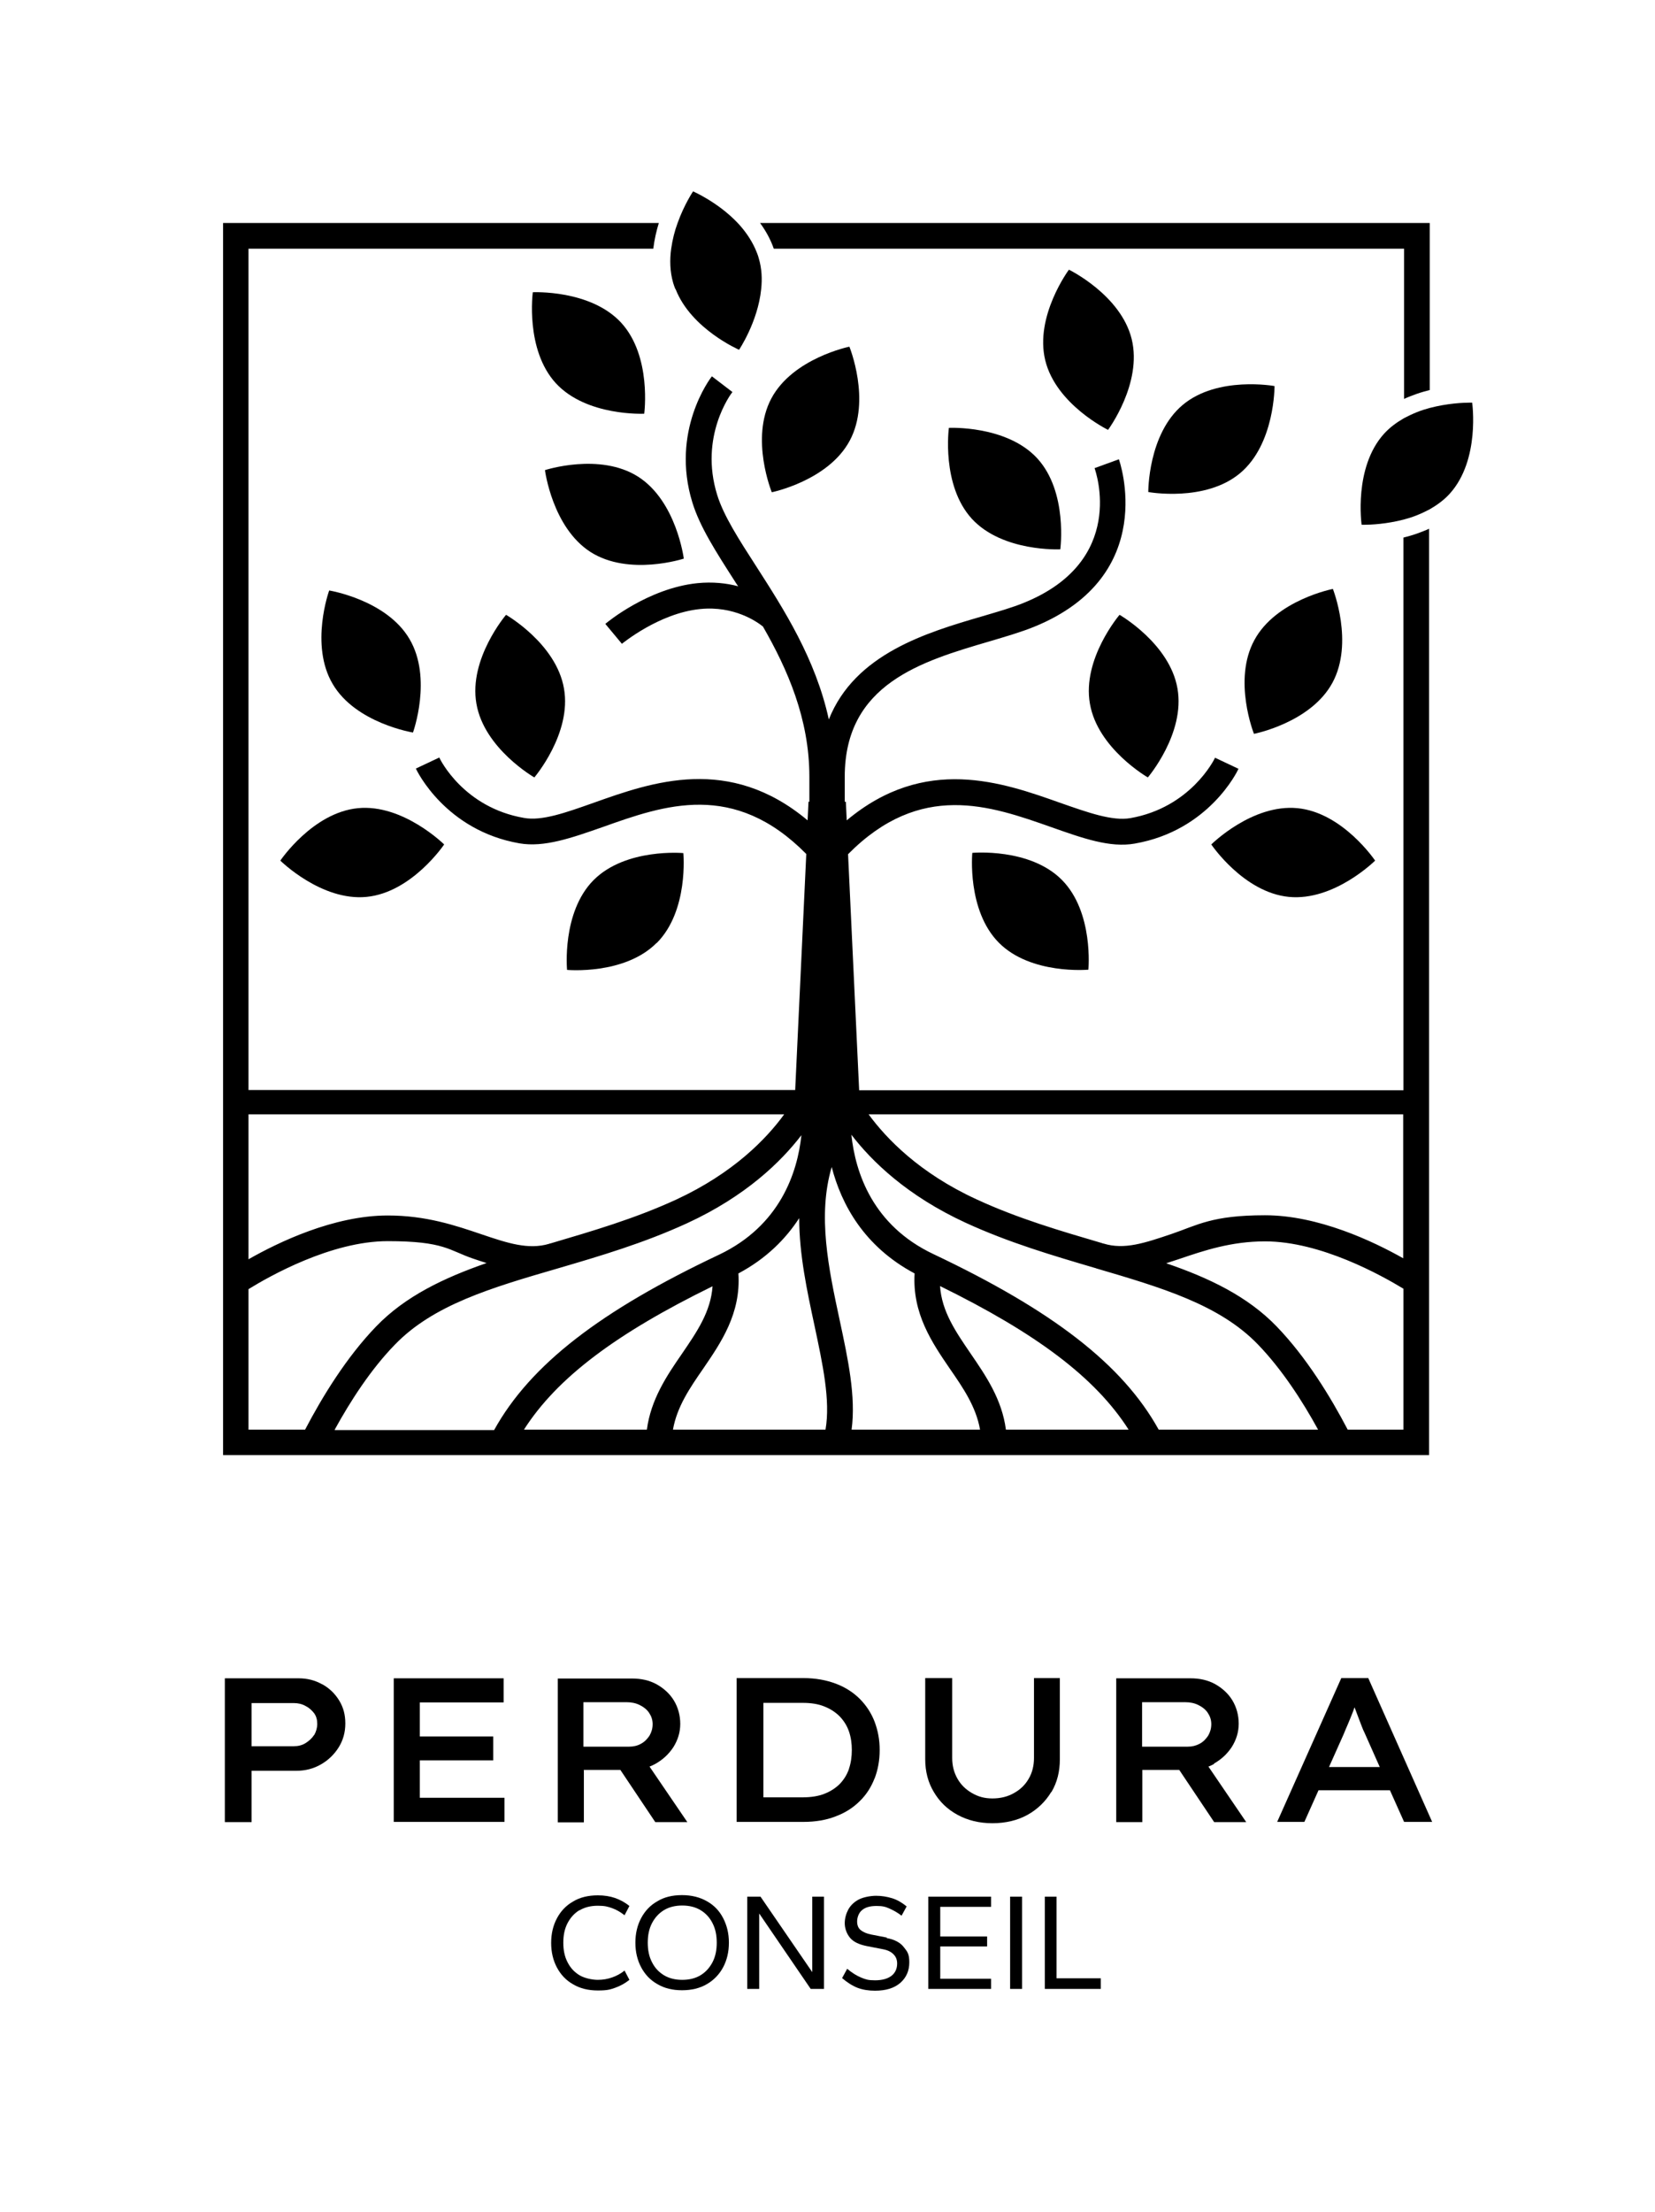 <?xml version="1.0" encoding="UTF-8"?>
<svg id="Layer_1" xmlns="http://www.w3.org/2000/svg" version="1.1" viewBox="0 0 748.6 999.8">
  <!-- Generator: Adobe Illustrator 29.0.0, SVG Export Plug-In . SVG Version: 2.1.0 Build 186)  -->
  <g>
    <path d="M145.7,761.3c-3.2-1.8-6.7-2.7-10.6-2.7h-33.4v65h12.1v-23.2h20.3c4.1,0,7.8-1,11.1-2.9,3.3-1.9,6-4.5,8-7.7,2-3.2,3-6.8,3-10.8s-.9-7.3-2.8-10.4c-1.9-3.1-4.4-5.5-7.6-7.3ZM142.1,784.2c-1,1.5-2.3,2.7-3.9,3.7s-3.4,1.4-5.3,1.4h-19.1v-19.5h19.1c1.9,0,3.7.4,5.3,1.3,1.6.8,2.9,2,3.9,3.3,1,1.4,1.4,3,1.4,4.8s-.5,3.5-1.4,5.1Z"/>
    <polygon points="189.9 795.7 223.1 795.7 223.1 784.9 189.9 784.9 189.9 769.5 227.8 769.5 227.8 758.6 178.1 758.6 178.1 823.5 228.2 823.5 228.2 812.6 189.9 812.6 189.9 795.7"/>
    <path d="M263.9,800h16.7l15.8,23.6h14.5c0,0-17.1-25.1-17.1-25.1.9-.3,1.8-.8,2.6-1.2,3.4-1.9,6.1-4.4,8.2-7.6,2-3.2,3.1-6.7,3.1-10.5s-1-7.5-2.9-10.6c-1.9-3.1-4.6-5.5-7.8-7.3-3.3-1.8-7-2.6-11.1-2.6h-33.6v65h11.8v-23.6ZM263.9,769.4h19.5c2.2,0,4.2.4,6,1.3,1.8.9,3.2,2,4.2,3.5,1,1.5,1.6,3.1,1.6,5.1s-.5,3.6-1.4,5.2c-1,1.5-2.2,2.8-3.9,3.7-1.6.9-3.4,1.3-5.4,1.3h-20.6v-20Z"/>
    <path d="M395.6,803.9c1.5-3.9,2.3-8.2,2.3-12.9s-.8-8.8-2.3-12.8c-1.5-3.9-3.8-7.4-6.7-10.3s-6.6-5.3-10.9-6.9c-4.3-1.6-9.1-2.5-14.6-2.5h-30.2v65h30.2c5.4,0,10.3-.8,14.6-2.5,4.3-1.6,7.9-3.9,10.9-6.9,3-2.9,5.2-6.4,6.7-10.3ZM384,799.6c-.9,2.6-2.3,4.8-4.1,6.7-1.9,1.9-4.2,3.4-7,4.5-2.8,1.1-6.1,1.6-9.9,1.6h-17.7v-42.7h17.7c3.8,0,7.1.5,9.8,1.6,2.8,1.1,5.1,2.6,7,4.5,1.9,2,3.3,4.2,4.2,6.8.9,2.6,1.3,5.4,1.3,8.4s-.4,5.9-1.3,8.5Z"/>
    <path d="M475.6,810c2.6-4.4,3.8-9.3,3.8-14.8v-36.7h-11.7v36.1c0,3.5-.8,6.7-2.4,9.4-1.6,2.8-3.8,4.9-6.7,6.5-2.8,1.6-6.1,2.4-9.7,2.4s-6.4-.8-9.2-2.4c-2.8-1.6-5-3.7-6.6-6.5-1.6-2.8-2.4-5.9-2.4-9.4v-36.1h-12.2v36.7c0,5.5,1.3,10.5,3.9,14.8,2.6,4.4,6.1,7.8,10.7,10.3,4.6,2.5,9.8,3.8,15.8,3.8s11.4-1.3,15.9-3.8c4.5-2.5,8.1-6,10.7-10.3Z"/>
    <path d="M549,797.2c3.4-1.9,6.1-4.4,8.2-7.6,2-3.2,3.1-6.7,3.1-10.5s-1-7.5-2.9-10.6c-1.9-3.1-4.6-5.5-7.8-7.3-3.3-1.8-7-2.6-11.1-2.6h-33.6v65h11.8v-23.6h16.7l15.8,23.6h14.5c0,0-17.1-25.1-17.1-25.1.9-.3,1.8-.8,2.6-1.2ZM516.6,769.4h19.5c2.2,0,4.2.4,6,1.3,1.8.9,3.2,2,4.2,3.5,1,1.5,1.6,3.1,1.6,5.1s-.5,3.6-1.4,5.2c-1,1.5-2.2,2.8-3.9,3.7s-3.4,1.3-5.4,1.3h-20.6v-20Z"/>
    <path d="M635.1,823.5h12.7l-28.9-65h-12.2l-29,65h12.3l6.4-14.3h32.3l6.4,14.3ZM601.1,798.8l6.7-15c.5-1.2,1-2.5,1.6-3.8.6-1.3,1.1-2.7,1.7-4.1.6-1.4,1.1-2.8,1.6-4.2.5,1.3,1,2.7,1.5,4,.6,1.5,1.1,2.9,1.6,4.2.5,1.4,1,2.5,1.5,3.5l6.8,15.3h-23Z"/>
  </g>
  <g>
    <path d="M262.1,863.5c2.3-1.4,5.1-2.1,8.3-2.1s4.5.4,6.5,1.1,3.8,1.8,5.6,3.2l2.2-4.2c-2-1.6-4.2-2.8-6.5-3.6s-4.9-1.2-7.8-1.2c-4.3,0-8.1.9-11.2,2.8-3.2,1.8-5.6,4.4-7.3,7.6s-2.6,6.9-2.6,11.1.9,7.9,2.6,11.1,4.1,5.8,7.3,7.6c3.2,1.9,6.9,2.8,11.2,2.8s5.5-.4,7.8-1.2,4.5-2,6.5-3.6l-2.2-4.2c-1.7,1.4-3.6,2.4-5.6,3.1-2,.7-4.1,1.1-6.5,1.1s-6-.7-8.3-2.1-4.1-3.3-5.4-5.9c-1.3-2.5-1.9-5.4-1.9-8.8s.6-6.3,1.9-8.8c1.3-2.5,3.1-4.5,5.4-5.9Z"/>
    <path d="M319.8,859.4c-3.1-1.8-6.9-2.8-11.3-2.8s-8.1.9-11.2,2.8c-3.2,1.8-5.6,4.4-7.3,7.6s-2.6,6.9-2.6,11.1.9,7.9,2.6,11.1,4.1,5.8,7.3,7.6c3.2,1.9,6.9,2.8,11.2,2.8s8.1-.9,11.3-2.8c3.1-1.8,5.6-4.4,7.3-7.6s2.6-6.9,2.6-11.1-.9-7.8-2.6-11.1-4.1-5.8-7.3-7.6ZM322.3,886.9c-1.3,2.5-3.1,4.5-5.4,5.9-2.3,1.4-5.1,2.1-8.3,2.1s-6-.7-8.3-2.1-4.1-3.3-5.4-5.9c-1.3-2.5-1.9-5.4-1.9-8.8s.6-6.3,1.9-8.8c1.3-2.5,3.1-4.5,5.4-5.9,2.3-1.4,5.1-2.1,8.3-2.1s6,.7,8.3,2.1c2.3,1.4,4.1,3.3,5.4,5.9,1.3,2.5,1.9,5.4,1.9,8.8s-.6,6.3-1.9,8.8Z"/>
    <polygon points="367.4 891.4 344 857.3 338 857.3 338 899 343.4 899 343.4 864.9 366.7 899 372.7 899 372.7 857.3 367.4 857.3 367.4 891.4"/>
    <path d="M401.2,875.8l-7.2-1.4c-2-.4-3.6-1.1-4.7-2-1.1-.9-1.6-2.2-1.6-3.9s.7-3.9,2.2-5.1c1.5-1.3,3.7-1.9,6.6-1.9s4.1.4,5.9,1.2c1.8.8,3.6,1.8,5.4,3.2l2.3-4.2c-2.1-1.7-4.3-3-6.6-3.7-2.3-.7-4.7-1.1-7.2-1.1s-5.8.6-7.9,1.7c-2.1,1.1-3.7,2.7-4.7,4.5-1,1.9-1.6,4-1.6,6.2s.8,4.7,2.4,6.6,4.2,3.1,7.9,3.8l7.2,1.4c2,.4,3.6,1.2,4.6,2.3,1.1,1.1,1.6,2.5,1.6,4.1,0,2.4-.9,4.3-2.6,5.6s-4.2,2-7.4,2-4.2-.4-6.2-1.2c-2-.8-4.1-2.1-6.4-4l-2.3,4.2c2.3,2,4.7,3.5,7,4.4,2.4.9,5,1.3,7.9,1.3,5,0,8.8-1.2,11.5-3.6,2.7-2.4,4-5.5,4-9.2s-.8-4.8-2.5-6.9c-1.6-2.1-4.3-3.5-7.8-4.1Z"/>
    <polygon points="419.9 899 448.3 899 448.3 894.4 425.3 894.4 425.3 879.8 446.5 879.8 446.5 875.3 425.3 875.3 425.3 861.9 448.3 861.9 448.3 857.3 419.9 857.3 419.9 899"/>
    <rect x="456.9" y="857.3" width="5.4" height="41.7"/>
    <polygon points="477.9 857.3 472.6 857.3 472.6 899 497.9 899 497.9 894.2 477.9 894.2 477.9 857.3"/>
  </g>
  <g>
    <path d="M348.9,180.1c-9.7,18.2.2,42.4.2,42.4,0,0,25.6-5.2,35.3-23.4,9.7-18.2-.2-42.4-.2-42.4,0,0-25.6,5.2-35.3,23.4Z"/>
    <path d="M501.2,194.3s15.6-21,10.7-41c-4.9-20-28.4-31.4-28.4-31.4,0,0-15.6,21-10.7,41,4.9,20,28.4,31.4,28.4,31.4Z"/>
    <path d="M267.1,249.5c17.4,11.1,42.2,3,42.2,3,0,0-3.3-25.9-20.6-37-17.4-11.1-42.2-3-42.2-3,0,0,3.3,25.9,20.6,37Z"/>
    <path d="M215.5,318.1c3.5,20.3,26.2,33.3,26.2,33.3,0,0,17-19.9,13.4-40.2-3.5-20.3-26.2-33.3-26.2-33.3,0,0-17,19.9-13.4,40.2Z"/>
    <path d="M506.4,277.9s-17,19.9-13.4,40.2c3.5,20.3,26.2,33.3,26.2,33.3,0,0,17-19.9,13.4-40.2-3.5-20.3-26.2-33.3-26.2-33.3Z"/>
    <path d="M429.2,193.4s-3.5,25.9,10.4,41.1c13.9,15.1,40,13.8,40,13.8,0,0,3.5-25.9-10.4-41.1-13.9-15.1-40-13.8-40-13.8Z"/>
    <path d="M291.4,187s3.5-25.9-10.4-41.1c-13.9-15.1-40-13.8-40-13.8,0,0-3.5,25.9,10.4,41.1,13.9,15.1,40,13.8,40,13.8Z"/>
    <path d="M185.2,288.8c-10.4-17.7-36.3-21.9-36.3-21.9,0,0-8.9,24.6,1.6,42.3,10.4,17.7,36.3,21.9,36.3,21.9,0,0,8.9-24.6-1.6-42.3Z"/>
    <path d="M567.2,331.7s25.7-5,35.5-23.1.2-42.4.2-42.4c0,0-25.7,5-35.5,23.1-9.9,18.1-.2,42.4-.2,42.4Z"/>
    <path d="M635.1,112.4v67.9c1.9-.9,3.9-1.6,5.8-2.3,2-.7,3.9-1.2,5.8-1.7v-75.5h-302.9c2.5,3.4,4.7,7.3,6.2,11.6h285.1Z"/>
    <path d="M634.8,243v249.8h-246.2c0-.1,0-.4,0-.4l-5-106.3c32.8-33.1,64.2-22,92-12.2,14.2,5,26.5,9.4,37.7,7.4,33.4-5.8,46.4-32.6,46.9-33.8l-10.6-5c-.4.9-11.1,22.5-38.3,27.3-8.2,1.4-19.1-2.5-31.7-6.9-26.2-9.3-61.2-21.7-96.6,7.9l-.4-8.4h-.5c0-3.5,0-7.2,0-11.3,0-42,34.8-52.2,65.5-61.2,7.4-2.2,14.3-4.2,20.2-6.6,56.9-23.2,38.5-75.2,38.3-75.7l-11,4c.6,1.7,14.6,41.9-31.8,60.8-5.3,2.2-12,4.1-19.1,6.2-25,7.3-57.5,16.9-69.3,46.6-6-27.5-20.5-50-32.7-69-8-12.4-14.9-23.1-17.8-32.5-8.2-26.4,6.2-45.7,6.9-46.5l-9.3-7.1c-.8,1-18.8,24.8-8.8,57.1,3.4,11,10.7,22.3,19.1,35.4.5.8,1,1.6,1.6,2.4-5.3-1.4-11.5-2.1-18.5-1.4-22.2,2.3-40.8,17.7-41.6,18.4l7.5,9c.2-.1,16.7-13.8,35.3-15.7,15.5-1.6,25.9,5.8,28.5,7.9,11.1,19.3,21,41.7,21,67.9s0,7.8,0,11.3h-.4l-.4,8.4c-35.5-29.7-70.4-17.3-96.6-8-12.7,4.5-23.6,8.4-31.7,6.9-27.2-4.7-37.9-26.3-38.3-27.3l-5.3,2.5-5.3,2.5c.5,1.1,13.5,28,46.9,33.8,11.2,1.9,23.4-2.4,37.7-7.4,27.8-9.9,59.2-21,92,12.2l-5,106.3s0,.2,0,.4H112.4V112.4h183.1c.5-4.1,1.4-8,2.5-11.6H100.9v556.9h545.5V239c-1.9.9-3.9,1.6-5.8,2.3-2,.7-3.9,1.2-5.8,1.7ZM112.4,503.7h242.3c-8,11-22.9,26.5-48.8,38.5-18.9,8.7-38.2,14.3-56.8,19.8-.2,0-.5.1-.7.2h0c-9.4,2.8-18.8-.3-30.6-4.3-11.8-4-25.1-8.5-42.4-8.5-24.4,0-49.5,12.1-63,19.8v-65.4ZM112.4,646.2v-63.5c9.4-5.8,37.4-21.7,63-21.7s27.7,4.2,38.6,7.9c2.1.7,4.1,1.4,6.1,2-19.3,6.7-36.8,15-50,28.7-13.4,13.9-24.3,31.7-32.1,46.6h-25.7ZM151.4,646.2c7.1-12.9,16.3-27.2,27.2-38.4,17.4-18,43.5-25.7,73.8-34.5,19.1-5.6,38.8-11.4,58.4-20.4,26.5-12.2,42.5-27.8,51.7-39.8-1.8,17-9.7,40.9-37.2,54-53.6,25.3-85.4,49.7-101.8,79.3h-72.1ZM237,646.2c15-23.5,41.8-43.5,85.3-64.8-.8,11.5-7,20.5-13.9,30.6-6.7,9.7-14,20.5-15.8,34.2h-55.6ZM373.3,646.2h-68.9c1.8-10.3,7.6-18.8,13.7-27.6,8-11.7,17.1-24.9,15.9-43,12.6-6.7,21.4-15.6,27.5-25,0,16.5,3.6,33.1,6.9,48.5,3.7,17.4,7.3,33.9,5,47.1ZM385.2,646.2c2-14.9-1.6-31.8-5.4-49.5-5-23.3-10.1-47.2-3.6-69.2,4.4,16.9,14.6,35.9,37.5,48.1-1.1,18.1,7.9,31.3,15.9,43,6.1,8.8,11.9,17.3,13.7,27.6h-58.1ZM455,646.2c-1.8-13.8-9.2-24.5-15.9-34.3-6.9-10.1-13.1-19.1-13.9-30.6,43.6,21.4,70.3,41.4,85.3,64.9h-55.6ZM524.1,646.2c-16.4-29.6-48.2-53.9-101.8-79.3-27.6-13-35.4-36.9-37.2-54,9.2,12,25.2,27.6,51.7,39.8,19.6,9,39.4,14.8,58.4,20.4.2,0,.4.1.6.2h0s0,0,0,0c30,8.8,55.9,16.5,73.2,34.4,10.8,11.2,20.1,25.5,27.2,38.5h-72.1ZM634.8,646.2h-25.2c-7.8-14.9-18.7-32.7-32.1-46.6-13.2-13.7-30.7-22-50-28.6,2-.7,4.1-1.3,6.1-2,10.9-3.7,23.3-7.9,38.6-7.9,25.2,0,52.7,15.4,62.6,21.4v63.8ZM634.8,568.8c-13.6-7.7-38.5-19.5-62.6-19.5s-30.6,4.5-42.4,8.5c-11.9,4-21.2,7.2-30.6,4.3h0c-.2,0-.5-.1-.7-.2-18.7-5.5-38-11.1-56.8-19.8-25.9-11.9-40.8-27.5-48.8-38.4h241.8v65.1Z"/>
    <path d="M305.6,130.7c7,18,28.7,27.4,28.7,27.4,0,0,8.5-12.6,10-27.4.5-4.6.3-9.3-1.1-14-.4-1.5-1-2.9-1.6-4.3-2-4.4-4.8-8.3-7.9-11.6-8.9-9.4-20.2-14.3-20.2-14.3,0,0-4,5.9-7,14.3-1.3,3.5-2.3,7.4-2.9,11.6-.7,5-.6,10.3.9,15.5.3.9.6,1.9,1,2.8Z"/>
    <path d="M665.9,182s-.4,0-1.2,0c-2.8,0-10,.3-18,2.4-1.9.5-3.8,1.1-5.8,1.9-2,.8-3.9,1.7-5.8,2.7-3.3,1.9-6.5,4.2-9.1,7.1-13.8,15.3-10.1,41.1-10.1,41.1,0,0,.4,0,1.2,0,2.8,0,10-.3,18-2.4,1.9-.5,3.8-1.1,5.8-1.9,2-.8,3.9-1.7,5.8-2.7,3.3-1.9,6.5-4.2,9.1-7.1,13.8-15.3,10.1-41.1,10.1-41.1Z"/>
    <path d="M297.1,426.2c14.5-14.6,12-40.6,12-40.6,0,0-26-2.4-40.6,12.2-14.5,14.6-12,40.6-12,40.6,0,0,26,2.4,40.5-12.2Z"/>
    <path d="M126.8,389s18.6,18.4,39,16.4c20.5-2,35.1-23.7,35.1-23.7,0,0-18.6-18.4-39-16.4-20.5,2-35.1,23.7-35.1,23.7Z"/>
    <path d="M439.8,385.5s-2.5,26,12,40.6c14.5,14.6,40.5,12.2,40.5,12.2,0,0,2.5-26-12-40.6-14.5-14.6-40.5-12.2-40.5-12.2Z"/>
    <path d="M583,405.4c20.5,2,39-16.4,39-16.4,0,0-14.6-21.7-35.1-23.7-20.5-2-39,16.4-39,16.4,0,0,14.6,21.7,35.1,23.7Z"/>
    <path d="M576.5,174.5s-25.7-4.7-41.5,8.5c-15.8,13.2-15.6,39.4-15.6,39.4,0,0,25.7,4.7,41.5-8.5,15.8-13.2,15.6-39.4,15.6-39.4Z"/>
  </g>
</svg>